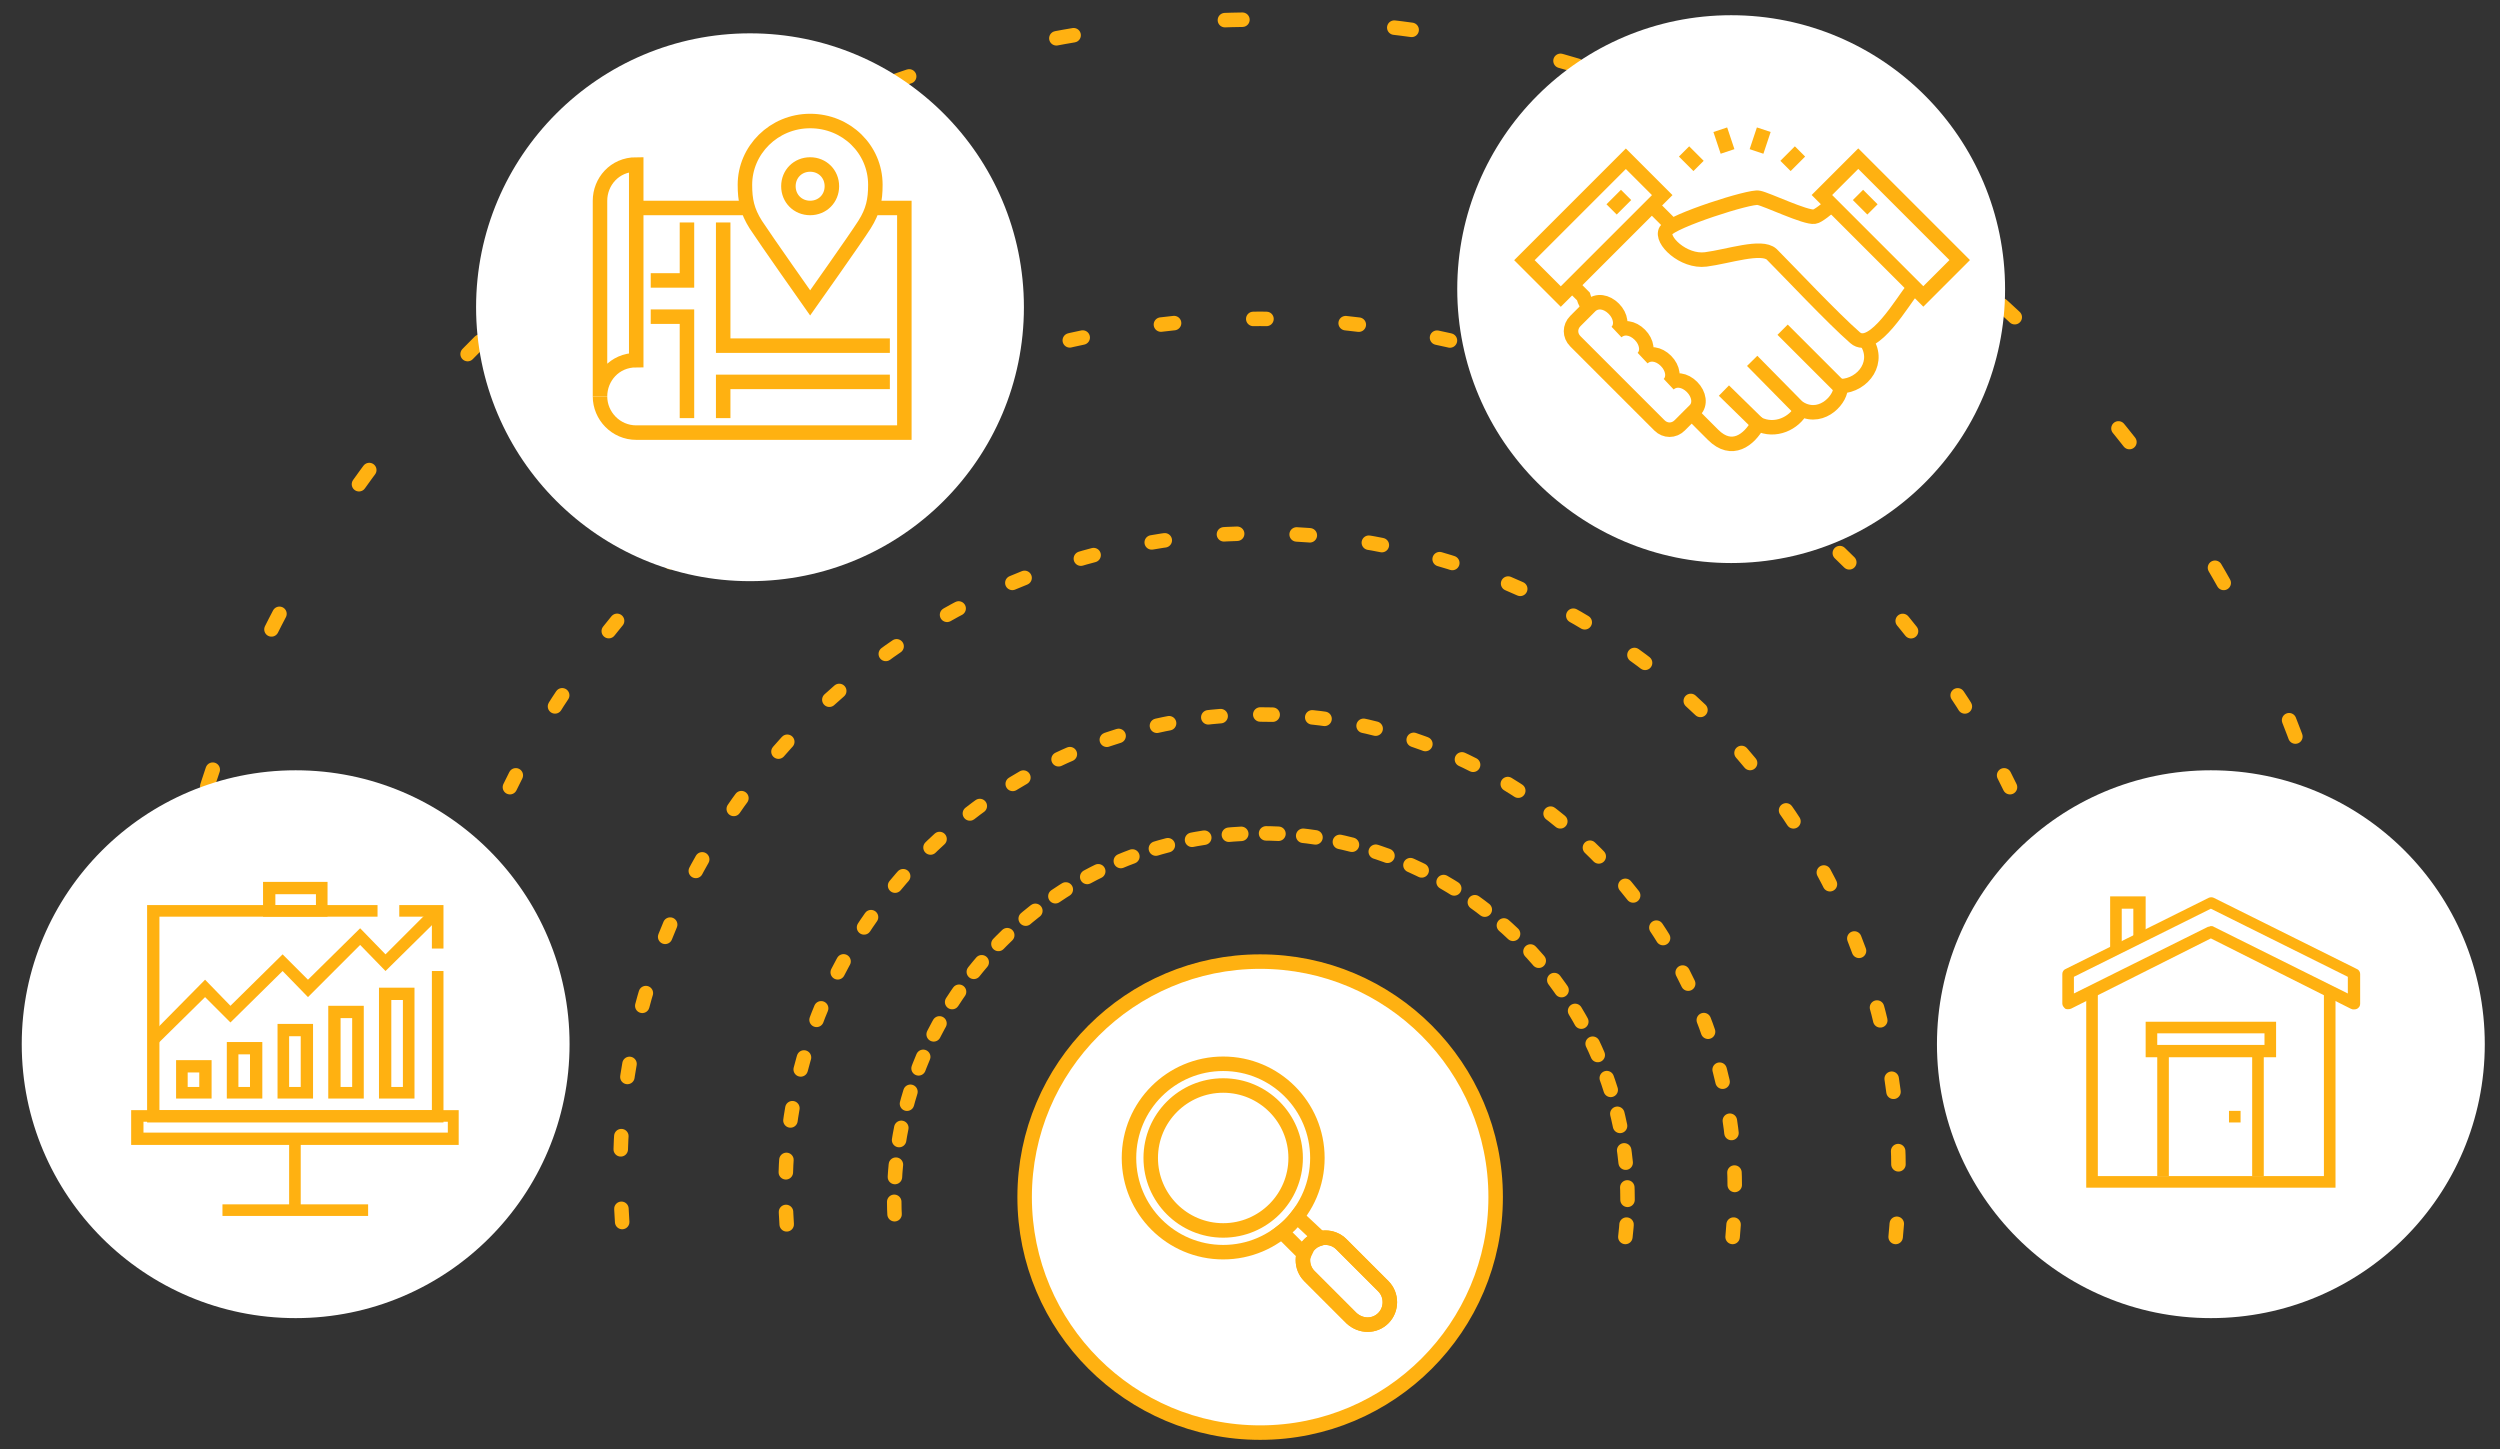 <?xml version="1.0" encoding="utf-8"?>
<!-- Generator: Adobe Illustrator 21.0.0, SVG Export Plug-In . SVG Version: 6.00 Build 0)  -->
<svg version="1.1" id="Layer_1" xmlns="http://www.w3.org/2000/svg" xmlns:xlink="http://www.w3.org/1999/xlink" x="0px" y="0px" width="345px" height="200px"
	 viewBox="0 0 345 200" style="enable-background:new 0 0 345 200;" xml:space="preserve">
<rect x="0" y="0" width="345" height="200" fill="#333333" stroke="none"/>
<style type="text/css">
	.st0{fill:none;stroke:#FFB111;stroke-width:2;stroke-linecap:round;stroke-miterlimit:10;stroke-dasharray:1.825,10.947;}
	.st1{fill:none;stroke:#FFB111;stroke-width:2;stroke-linecap:round;stroke-miterlimit:10;stroke-dasharray:2.417,21;}
	.st2{fill:none;stroke:#FFB111;stroke-width:2;stroke-linecap:round;stroke-miterlimit:10;stroke-dasharray:1.712,5.474;}
	.st3{fill:none;stroke:#FFB111;stroke-width:2;stroke-linecap:round;stroke-miterlimit:10;stroke-dasharray:1.825,8.211;}
	.st4{fill:none;stroke:#FFB111;stroke-width:2;stroke-linecap:round;stroke-miterlimit:10;stroke-dasharray:1.712,3.424;}
	.st5{fill:#FFFFFF;stroke:#FFB111;stroke-width:2;stroke-miterlimit:10;}
	.st6{fill:#FFFFFF;}
	.st7{fill:none;stroke:#FFB111;stroke-width:2;stroke-miterlimit:10;}
	.st8{fill:#FFB111;}
	.st9{clip-path:url(#SVGID_2_);fill:#FFFFFF;}
	.st10{clip-path:url(#SVGID_2_);fill:none;stroke:#FFB111;stroke-width:2;stroke-miterlimit:10;}
</style>
<g>
	<path class="st0" d="M288.4,170.7c0.4-3.8,0.6-7.7,0.6-11.6c0-63.6-51.5-115.1-115.1-115.1C110.3,43.9,58.8,95.4,58.8,159
		c0,3.9,0.2,7.8,0.6,11.6"/>
	<path class="st1" d="M325.7,170.7c0.5-5.1,0.8-10.2,0.8-15.4C326.4,71,258.2,2.7,173.9,2.7C89.6,2.7,21.3,71,21.3,155.3
		c0,5.2,0.3,10.3,0.8,15.4"/>
	<path class="st2" d="M239.1,170.7c0.2-2.2,0.3-4.4,0.3-6.6c0-36.2-29.3-65.5-65.5-65.5c-36.2,0-65.5,29.3-65.5,65.5
		c0,2.2,0.1,4.4,0.3,6.6"/>
	<path class="st3" d="M261.6,170.7c0.3-2.9,0.4-5.9,0.4-8.9c0-48.7-39.5-88.2-88.2-88.2c-48.7,0-88.2,39.5-88.2,88.2
		c0,3,0.2,6,0.4,8.9"/>
	<path class="st4" d="M224.3,170.7c0.2-1.7,0.3-3.4,0.3-5.1c0-28-22.7-50.6-50.6-50.6c-28,0-50.6,22.7-50.6,50.6
		c0,1.7,0.1,3.4,0.3,5.1"/>
	<circle class="st5" cx="173.9" cy="165.2" r="32.5"/>
	<circle class="st6" cx="103.5" cy="42.4" r="37.8"/>
	<circle class="st6" cx="40.8" cy="144.1" r="37.8"/>
	<circle class="st6" cx="305.1" cy="144.1" r="37.8"/>
	<path class="st7" d="M186.5,181.9l-5.8-5.8c-1.2-1.2-1.2-3.2,0-4.4l0,0c1.2-1.2,3.2-1.2,4.4,0l5.8,5.8c1.2,1.2,1.2,3.2,0,4.4l0,0
		C189.7,183.1,187.8,183.1,186.5,181.9z"/>
	<path class="st7" d="M179,167.9c-0.6,0.8-1.3,1.5-2.1,2.1l3.1,3.1c0.1-0.2,0.2-0.5,0.3-0.7c0,0,0-0.1,0-0.1
		c0.1-0.2,0.3-0.4,0.5-0.6c0.2-0.2,0.4-0.3,0.6-0.5c0,0,0.1,0,0.1,0c0.2-0.1,0.4-0.2,0.7-0.3l0,0L179,167.9z"/>
	<circle class="st7" cx="168.8" cy="159.8" r="13"/>
	<path class="st7" d="M186.5,181.9l-5.8-5.8c-1.2-1.2-1.2-3.2,0-4.4l0,0c1.2-1.2,3.2-1.2,4.4,0l5.8,5.8c1.2,1.2,1.2,3.2,0,4.4l0,0
		C189.7,183.1,187.8,183.1,186.5,181.9z"/>
	<circle class="st7" cx="168.8" cy="159.8" r="10"/>
	<g>
		<line class="st7" x1="87.8" y1="28.7" x2="102.8" y2="28.7"/>
		<path class="st7" d="M82.8,54.7c0-2.6,2-5,5-5v-27c-3,0-5,2.4-5,5V54.7z"/>
		<path class="st7" d="M120.8,28.7h4v31h-37c-2.8,0-5-2.3-5-5"/>
		<polyline class="st7" points="94.8,57.7 94.8,43.7 89.8,43.7 		"/>
		<polyline class="st7" points="89.8,38.7 94.8,38.7 94.8,30.7 		"/>
		<polyline class="st7" points="99.8,30.7 99.8,47.7 122.8,47.7 		"/>
		<polyline class="st7" points="99.8,57.7 99.8,52.7 122.8,52.7 		"/>
		<path class="st7" d="M111.8,16.7c5,0,9,3.9,9,8.8c0,2.1-0.3,3.6-1.5,5.5c-1.2,1.9-7.5,10.8-7.5,10.8s-6.2-8.8-7.5-10.8
			c-1.2-1.9-1.5-3.4-1.5-5.5C102.8,20.7,106.8,16.7,111.8,16.7z"/>
		<path class="st7" d="M111.8,22.7C111.8,22.7,111.8,22.7,111.8,22.7C111.8,22.7,111.8,22.7,111.8,22.7c1.7,0,3,1.3,3,3
			c0,1.7-1.3,3-3,3c0,0,0,0,0,0c0,0,0,0,0,0c-1.7,0-3-1.3-3-3C108.8,24,110.1,22.7,111.8,22.7z"/>
	</g>
	<circle class="st6" cx="238.9" cy="39.9" r="37.8"/>
	<g>
		<g>
			<g>
				<path class="st8" d="M29.2,151.6h-4.9v-5.3h4.9V151.6z M25.9,150h1.6v-2h-1.6V150z"/>
				<path class="st8" d="M36.2,151.6h-4.9v-7.8h4.9V151.6z M32.9,150h1.6v-4.5h-1.6V150z"/>
				<path class="st8" d="M43.2,151.6h-4.9v-10.3h4.9V151.6z M39.9,150h1.6v-7h-1.6V150z"/>
				<path class="st8" d="M50.2,151.6h-4.9v-12.8h4.9V151.6z M47,150h1.6v-9.5H47V150z"/>
				<path class="st8" d="M57.2,151.6h-4.9v-15.3h4.9V151.6z M54,150h1.6v-12H54V150z"/>
			</g>
		</g>
		<path class="st8" d="M63.4,158H18.1v-4.8h45.2V158z M19.8,156.3h42v-1.5h-42V156.3z"/>
		<path class="st8" d="M45.2,126.5h-8.9v-4.8h8.9V126.5z M38,124.9h5.6v-1.5H38V124.9z"/>
		<polygon class="st8" points="61.2,130.9 59.6,130.9 59.6,126.5 55.1,126.5 55.1,124.9 61.2,124.9 		"/>
		<polygon class="st8" points="61.2,154.9 20.3,154.9 20.3,124.9 52.1,124.9 52.1,126.5 22,126.5 22,153.2 59.6,153.2 59.6,134 
			61.2,134 		"/>
		<rect x="39.9" y="157.2" class="st8" width="1.6" height="9.9"/>
		<rect x="30.7" y="166.2" class="st8" width="20.1" height="1.6"/>
		<polygon class="st8" points="21.7,144.1 20.6,143 28.3,135.2 31.8,138.8 39,131.7 42.5,135.2 49.7,128.1 53.2,131.7 59.8,125.1 
			61,126.3 53.2,134 49.7,130.4 42.5,137.6 39,134 31.8,141.1 28.3,137.6 		"/>
	</g>
	<g>
		<defs>
			<rect id="SVGID_1_" x="209" y="17.6" width="62.8" height="44.7"/>
		</defs>
		<clipPath id="SVGID_2_">
			<use xlink:href="#SVGID_1_"  style="overflow:visible;"/>
		</clipPath>
		<path class="st9" d="M257.4,46.9l-13.9-14h-11l-8-8l-11,11l5,5c0.4,1.5,1.8,3.1,2.7,3.7l13.5,13.7l1.7,1.7c2.6,2.6,5,0.7,6.2-1.5
			c2.4,1.2,5-0.1,6-2c3,1.5,5.6-1.6,5.4-3.2C257.2,53.2,259.6,49.8,257.4,46.9"/>
		<path class="st10" d="M257.4,46.9l-13.9-14h-11l-8-8l-11,11l5,5c0.4,1.5,1.8,3.1,2.7,3.7l13.5,13.7l1.7,1.7c2.6,2.6,5,0.7,6.2-1.5
			c2.4,1.2,5-0.1,6-2c3,1.5,5.6-1.6,5.4-3.2C257.2,53.2,259.6,49.8,257.4,46.9z"/>
		<path class="st9" d="M255.4,25.9c0,0-4.1,3.9-5,4c-1.2,0.2-6.6-2.4-7.7-2.6c-1.1-0.3-12,3.2-12.8,4.5c-0.8,1.3,2.4,4.4,5.5,4
			c3.1-0.4,7.7-2,9.1-0.7c2.2,2.2,8.5,8.9,11.5,11.5c2.5,2.2,6.8-5.4,7.9-6.6c0,0,2-1.5,3.4-2.5L255.4,25.9z"/>
		<path class="st10" d="M255.4,25.9c0,0-4.1,3.9-5,4c-1.2,0.2-6.6-2.4-7.7-2.6c-1.1-0.3-12,3.2-12.8,4.5c-0.8,1.3,2.4,4.4,5.5,4
			c3.1-0.4,7.7-2,9.1-0.7c2.2,2.2,8.5,8.9,11.5,11.5c2.5,2.2,6.8-5.4,7.9-6.6c0,0,2-1.5,3.4-2.5L255.4,25.9z"/>
		<line class="st10" x1="242.6" y1="58.5" x2="237.9" y2="53.9"/>
		<line class="st10" x1="248.5" y1="56.6" x2="241.8" y2="49.8"/>
		<line class="st10" x1="253.9" y1="53.4" x2="246" y2="45.5"/>
		
			<rect x="257.4" y="21.5" transform="matrix(0.707 -0.707 0.707 0.707 54.238 193.693)" class="st9" width="7.1" height="19.8"/>
		
			<rect x="257.4" y="21.5" transform="matrix(0.707 -0.707 0.707 0.707 54.238 193.693)" class="st10" width="7.1" height="19.8"/>
		<line class="st10" x1="256.4" y1="26.9" x2="258.4" y2="28.9"/>
		
			<rect x="210" y="27.8" transform="matrix(0.707 -0.707 0.707 0.707 42.244 164.721)" class="st9" width="19.8" height="7.1"/>
		
			<rect x="210" y="27.8" transform="matrix(0.707 -0.707 0.707 0.707 42.244 164.721)" class="st10" width="19.8" height="7.1"/>
		<line class="st10" x1="224.4" y1="26.9" x2="222.4" y2="28.9"/>
		<path class="st9" d="M229,58.7c0.8,0.8,2,0.8,2.8,0l2.1-2.1c0.8-0.8,0.6-2.2-0.4-3.2c-1-1-2.3-1.2-3.2-0.4
			c0.8-0.8,0.6-2.2-0.4-3.2c-1-1-2.3-1.2-3.2-0.4c0.8-0.8,0.6-2.2-0.4-3.2c-1-1-2.3-1.2-3.2-0.4c0.8-0.8,0.6-2.2-0.4-3.2
			c-1-1-2.3-1.2-3.2-0.4l-2.1,2.1c-0.8,0.8-0.8,2,0,2.8L229,58.7z"/>
		<path class="st10" d="M229,58.7c0.8,0.8,2,0.8,2.8,0l2.1-2.1c0.8-0.8,0.6-2.2-0.4-3.2c-1-1-2.3-1.2-3.2-0.4
			c0.8-0.8,0.6-2.2-0.4-3.2c-1-1-2.3-1.2-3.2-0.4c0.8-0.8,0.6-2.2-0.4-3.2c-1-1-2.3-1.2-3.2-0.4c0.8-0.8,0.6-2.2-0.4-3.2
			c-1-1-2.3-1.2-3.2-0.4l-2.1,2.1c-0.8,0.8-0.8,2,0,2.8L229,58.7z"/>
		<line class="st10" x1="234.4" y1="22.9" x2="232.4" y2="20.9"/>
		<line class="st10" x1="238.4" y1="20.9" x2="237.4" y2="17.9"/>
		<line class="st10" x1="242.4" y1="20.9" x2="243.4" y2="17.9"/>
		<line class="st10" x1="246.4" y1="22.9" x2="248.4" y2="20.9"/>
	</g>
	<g>
		<polygon class="st8" points="320.7,136.9 320.7,162.3 289.5,162.3 289.5,136.9 287.9,136.9 287.9,163.9 322.3,163.9 322.3,136.9 
					"/>
		<g>
			<path class="st8" d="M324.8,139.3c-0.1,0-0.2,0-0.4-0.1l-19.3-9.7l-19.3,9.7c-0.3,0.1-0.6,0.1-0.8,0c-0.2-0.2-0.4-0.4-0.4-0.7
				v-4.1c0-0.3,0.2-0.6,0.5-0.7l19.7-9.8c0.2-0.1,0.5-0.1,0.7,0l19.7,9.8c0.3,0.1,0.5,0.4,0.5,0.7v4.1c0,0.3-0.1,0.5-0.4,0.7
				C325.1,139.3,324.9,139.3,324.8,139.3 M305.1,127.8c0.1,0,0.3,0,0.4,0.1l18.5,9.2v-2.3l-18.9-9.4l-18.9,9.4v2.3l18.5-9.2
				C304.9,127.9,305,127.8,305.1,127.8"/>
			<path class="st8" d="M314.1,145.9h-18V141h18V145.9z M297.7,144.2h14.8v-1.6h-14.8V144.2z"/>
			<rect x="297.7" y="145.1" class="st8" width="1.6" height="17.2"/>
			<rect x="310.8" y="145.1" class="st8" width="1.6" height="17.2"/>
			<polygon class="st8" points="292.8,131.1 291.2,131.1 291.2,123.7 296.1,123.7 296.1,129.5 294.4,129.5 294.4,125.4 292.8,125.4 
							"/>
			<rect x="307.6" y="153.3" class="st8" width="1.6" height="1.6"/>
		</g>
	</g>
</g>
</svg>
